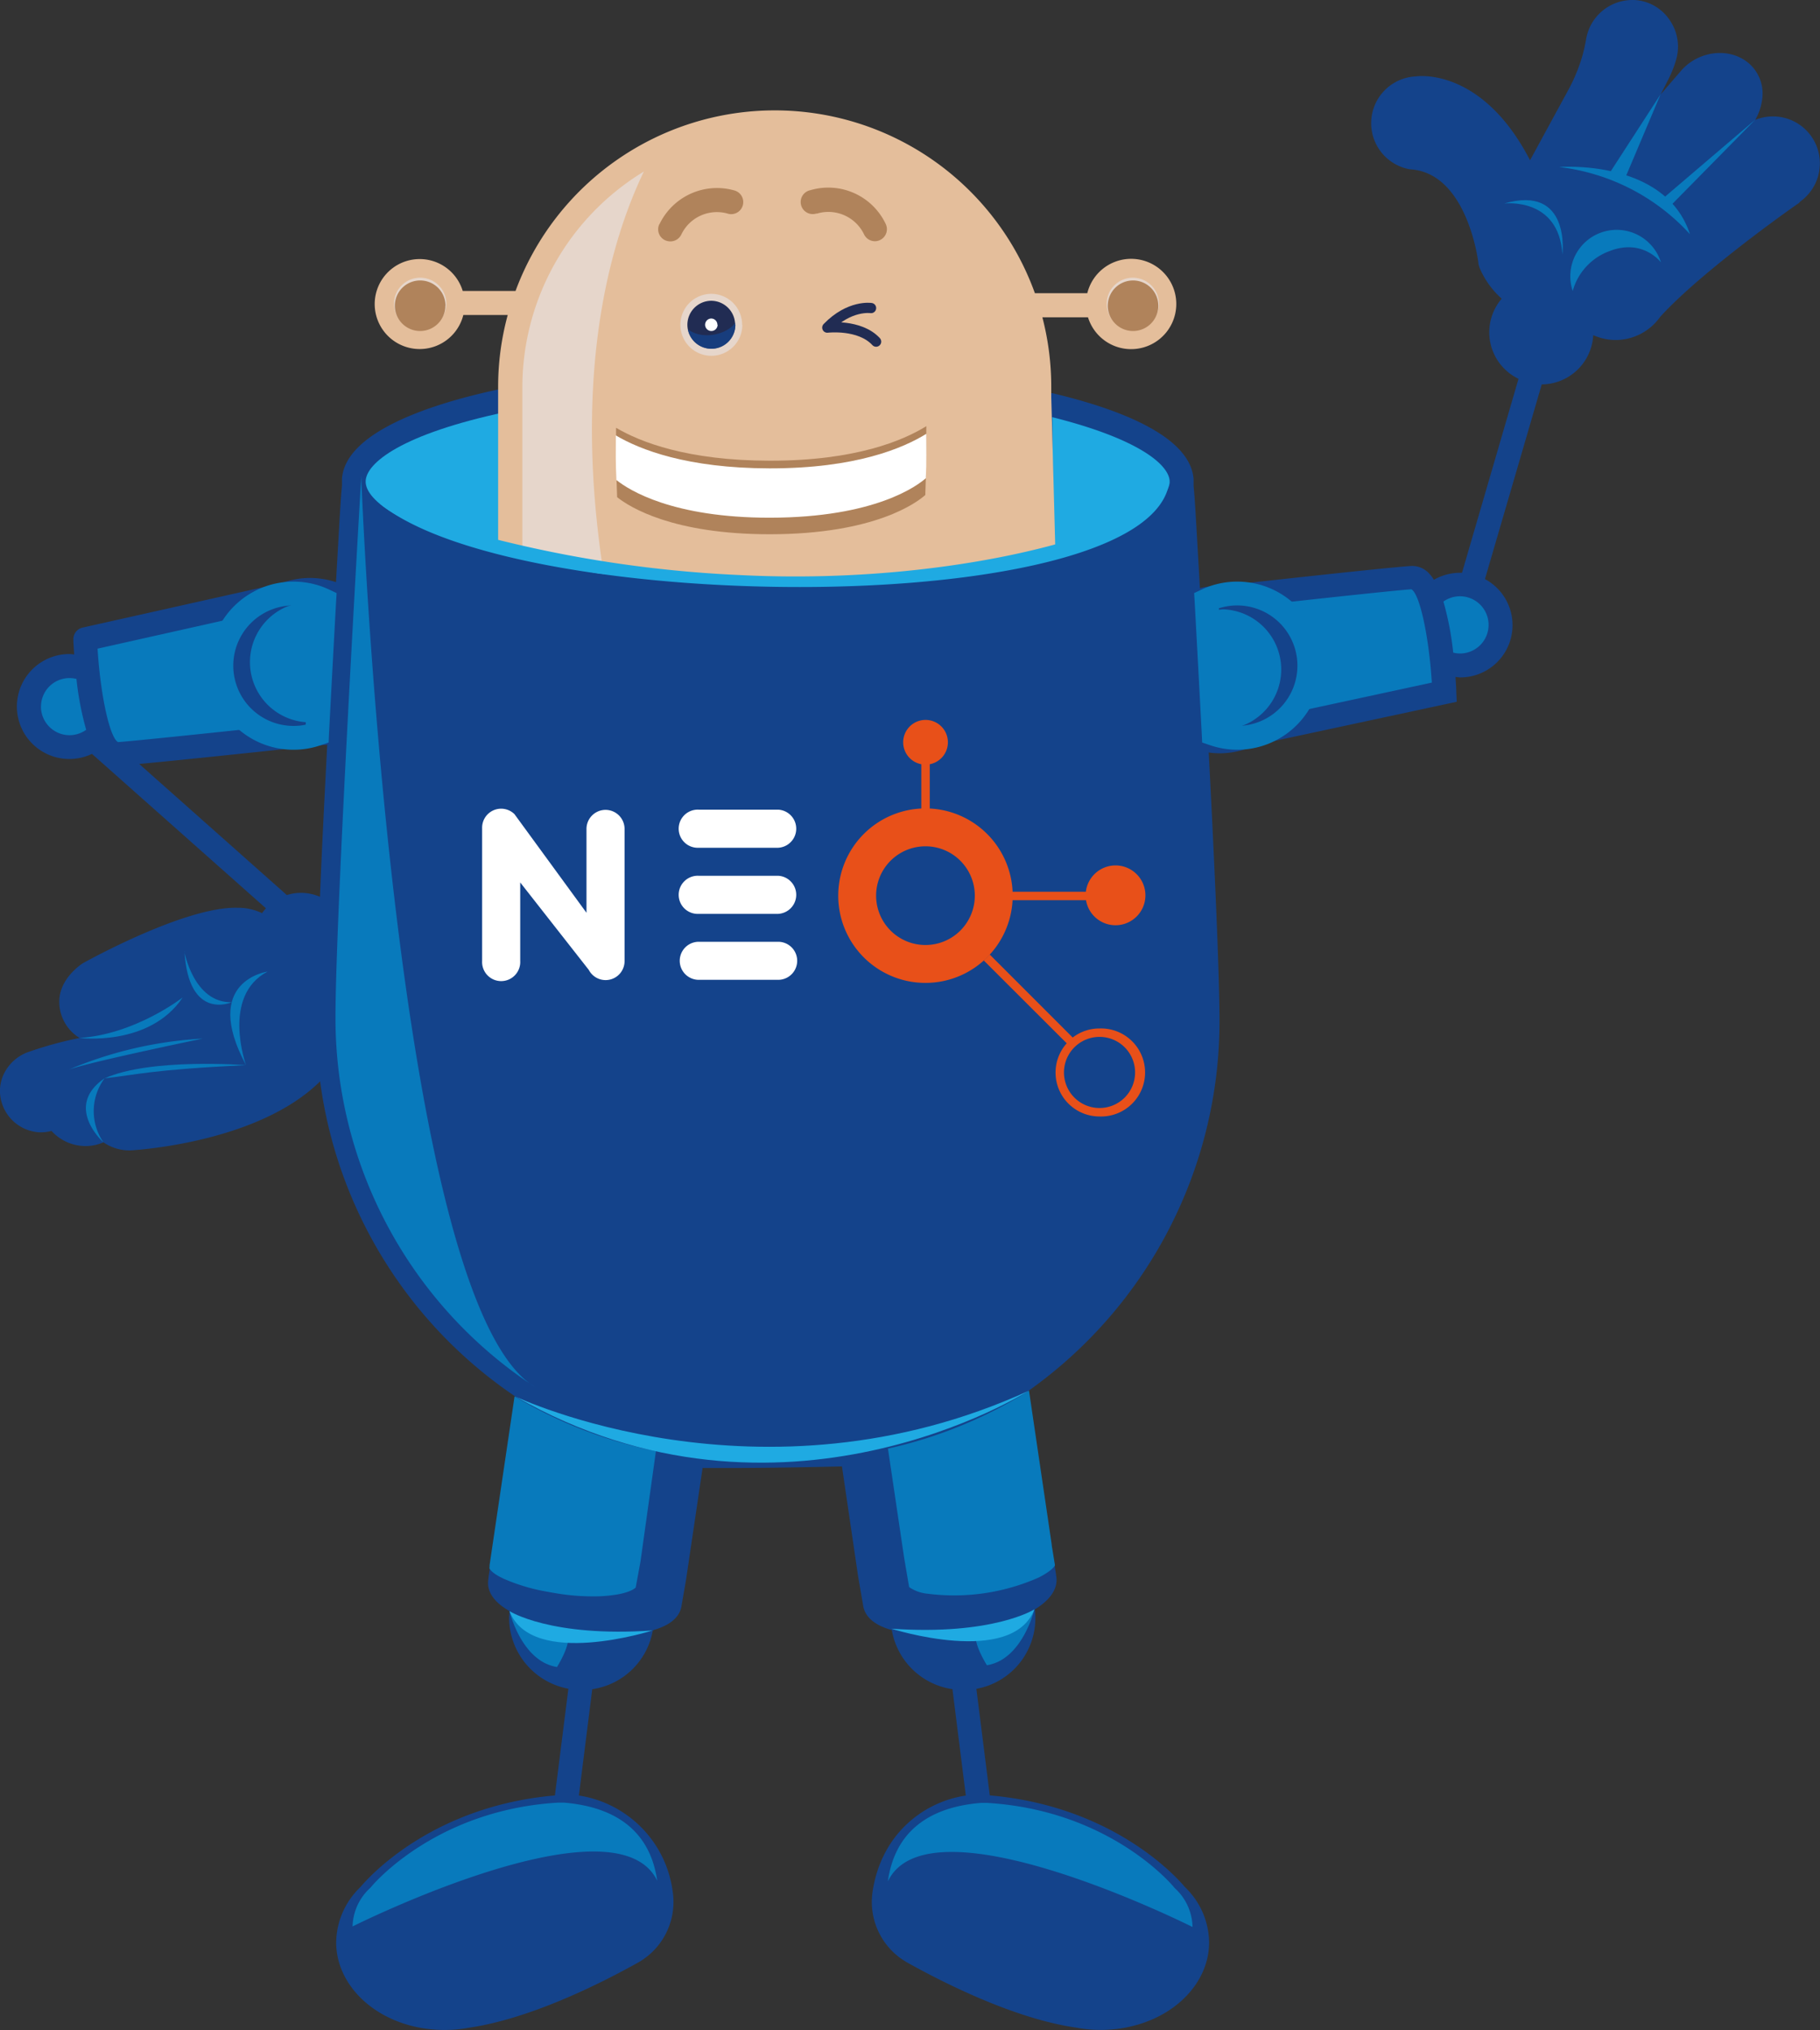 <svg xmlns="http://www.w3.org/2000/svg" xmlns:xlink="http://www.w3.org/1999/xlink" viewBox="0 0 337.82 376.74"><rect x="0" y="0" width="337.82" height="376.74" fill="#333333" stroke="none"/><defs><style>.cls-1,.cls-14{fill:none;}.cls-2{fill:#14438b;}.cls-3{fill:#e85019;}.cls-4{fill:#fff;}.cls-5{fill:#1faae2;}.cls-6{fill:#f59d2d;}.cls-7{fill:#087abc;}.cls-8{fill:#e4be9b;}.cls-9{fill:#b0835b;}.cls-10{fill:#e6d6cb;}.cls-11{fill:#212c53;}.cls-12{opacity:0.75;}.cls-13{clip-path:url(#clip-path);}.cls-14{stroke:#212c53;stroke-linecap:round;stroke-linejoin:round;stroke-width:1.9px;}</style><clipPath id="clip-path"><rect class="cls-1" x="127.67" y="59.88" width="8.82" height="4.85"/></clipPath></defs><title>Fichier 4</title><g id="Calque_2" data-name="Calque 2"><g id="Calque_1-2" data-name="Calque 1"><path class="cls-2" d="M93.82,72C82,74.41,64.19,79.61,63.48,88.81h0c0,.19,0,.38,0,.57s0,.48,0,.72c-.21,2.06-.41,5.57-.76,11.73-.11,1.91-.23,4-.35,6.21a15.61,15.61,0,0,0-4.8-.78,15.33,15.33,0,0,0-5.31.95l-36.92,8.26a2.2,2.2,0,0,0-1.72,2.24c0,.56.07,1.52.15,2.75a8,8,0,0,0-.84-.08,9.74,9.74,0,1,0,4.14,18.53l32.29,28.66a10.13,10.13,0,0,0-.72.9,10.21,10.21,0,0,0-4.29-1h-.17c-9.6-.33-27.88,9.78-28.76,10.27C15,179,11,181.65,11,185.9a7.9,7.9,0,0,0,3.77,6.73,70.64,70.64,0,0,0-9.52,2.61A8,8,0,0,0,.87,199,7.31,7.31,0,0,0,0,202.81a7.77,7.77,0,0,0,7.29,7.33l.42,0a7.72,7.72,0,0,0,1.85-.26,8.54,8.54,0,0,0,6.3,2.81A8.45,8.45,0,0,0,19.2,212a8.57,8.57,0,0,0,4.81,1.5h.14c1.05-.06,23.73-1.4,35.27-12.82a83.86,83.86,0,0,0,36.22,58.48l-4.86,32.89c-.06.3-.1.65-.15,1.17-.22,1.55.36,3.73,3.94,5.77,0,.41-.07.81-.07,1.22a13.43,13.43,0,0,0,11,13.19L103,333.21c-23.08,2-34.87,15.52-36.1,17a14.46,14.46,0,0,0-4.5,10.27c0,7.33,6.1,13.78,14.8,15.68a20.92,20.92,0,0,0,2.61.42,24.81,24.81,0,0,0,7.27-.27c11.48-1.68,24.58-8.3,31.36-12.09a12.92,12.92,0,0,0,6.43-13.13,20.77,20.77,0,0,0-17.42-17.87l2.48-19.73a13.37,13.37,0,0,0,11.24-10.9l.13,0v-.08c3.86-1.1,5-3,5.21-4.55l.83-4.78,3.07-20.74,4.34,0c4.64,0,11.86-.06,21.53-.3l3,20.42.93,5.38c.22,1.52,1.34,3.44,5.19,4.54l.13,0a13.36,13.36,0,0,0,11.26,11l2.48,19.75c-7.6,1.11-15.67,6.93-17.31,17.86a12.91,12.91,0,0,0,6.43,13.12c6.78,3.79,19.88,10.41,31.26,12.07a24.86,24.86,0,0,0,4.66.44,23.67,23.67,0,0,0,2.68-.15,18.85,18.85,0,0,0,2.6-.42c8.74-1.9,14.84-8.35,14.84-15.68a14.46,14.46,0,0,0-4.5-10.27c-1.23-1.49-13.06-15-36.21-17l-2.49-19.78a13.32,13.32,0,0,0,10.85-14.74c3.62-2.22,4.19-4.46,4-6-.34-2.35-.54-3.44-.65-4h0l-4.52-30.57a84.1,84.1,0,0,0,35.45-68.56c0-8.9-1-30.68-2-49.9a15.13,15.13,0,0,0,2,.15,15.52,15.52,0,0,0,6.77-1.56l37.26-8-.08-1.86c0-.55-.07-1.52-.15-2.74.28,0,.56.08.84.08a9.7,9.7,0,0,0,4.63-18.25l10.54-36.13a9.65,9.65,0,0,0,9.56-9.14,10.27,10.27,0,0,0,4.15.9,10.15,10.15,0,0,0,8.27-4.29h0c7.74-8.54,25.5-21,25.68-21.07a1.93,1.93,0,0,0,.31-.33l0,0a8.71,8.71,0,0,0-8.34-15.16,10.29,10.29,0,0,0,1.3-3.94,7.42,7.42,0,0,0-2.34-6.43c-3.46-3.12-9.24-2.61-12.61,1.11,0,0,0,0,0,0l0,0-3.9,4.52,1.43-2.79A20.7,20.7,0,0,0,311.14,11a8.66,8.66,0,0,0-1.34-7.44A8.36,8.36,0,0,0,303.34,0H303a8.71,8.71,0,0,0-8.57,7.15,30.94,30.94,0,0,1-.73,3.26,31.75,31.75,0,0,1-2.54,6.18L284,29.74c-8.84-17.1-20.63-15.64-21.16-15.56h0a8.69,8.69,0,0,0-1.15,17.24c10.42.57,12.6,16.38,12.71,17.29a2.27,2.27,0,0,0,.16.73s0,.06,0,.09a16.09,16.09,0,0,0,4.18,5.9,9.58,9.58,0,0,0,3.12,14.87l-10.49,36c-.13,0-.24,0-.37,0a9.79,9.79,0,0,0-4.85,1.3,6.61,6.61,0,0,0-1.1-1.39,4.26,4.26,0,0,0-3.16-1.17c-4.11.26-25.5,2.61-35,3.67-.17,0-.33,0-.5,0a15.5,15.5,0,0,0-3.67.45c-.14-2.59-.28-5-.41-7.23-.35-6.16-.55-9.68-.76-11.73q0-.36,0-.72c0-.19,0-.38,0-.57h0c-.62-8.08-14.12-13.08-26.21-15.94M59.39,166.43a9,9,0,0,0-3.49-.73,8.75,8.75,0,0,0-2.66.41l-27.4-24.33c8.57-.79,26.81-2.74,32.65-3.37a15.15,15.15,0,0,0,1.51-.16l.28,0,.09,0c.13,0,.25,0,.37-.06-.48,9.33-1,19.35-1.35,28.3"/><path class="cls-3" d="M204.05,190.87a8.09,8.09,0,0,0-4.94,1.68l-15.4-15.4-1.11,1.1L198,193.62a8.15,8.15,0,0,0,6.09,13.58,8.17,8.17,0,1,0,0-16.33m0,14.76a6.6,6.6,0,1,1,6.6-6.59,6.6,6.6,0,0,1-6.6,6.59"/><path class="cls-3" d="M207.05,160.61a5.55,5.55,0,0,0-5.5,4.89H187.87v1.56h13.71a5.55,5.55,0,1,0,5.47-6.45"/><path class="cls-3" d="M172.58,141.83a4.15,4.15,0,1,0-1.57,0v8.56h1.57Z"/><path class="cls-3" d="M155.59,166.22a16.19,16.19,0,1,1,16.19,16.19,16.18,16.18,0,0,1-16.19-16.19"/><path class="cls-2" d="M162.62,166.22a9.16,9.16,0,1,1,9.16,9.16,9.16,9.16,0,0,1-9.16-9.16"/><path class="cls-4" d="M112.39,150.3a3.54,3.54,0,0,0-3.53,3.53V169.4L95.49,151.09a3.53,3.53,0,0,0-6,2.63s0,.08,0,.11v24.52a3.54,3.54,0,1,0,7.07,0V163.77L109.29,180a3.52,3.52,0,0,0,6.64-1.66V153.83a3.54,3.54,0,0,0-3.54-3.53"/><path class="cls-4" d="M144.44,162.53a3.54,3.54,0,0,1,0,7.07H129.7a3.54,3.54,0,1,1,0-7.07Z"/><path class="cls-4" d="M144.44,174.78a3.53,3.53,0,0,1,0,7.06H129.7a3.53,3.53,0,1,1,0-7.06Z"/><path class="cls-4" d="M144.44,150.26a3.54,3.54,0,0,1,0,7.07H129.7a3.54,3.54,0,1,1,0-7.07Z"/><path class="cls-5" d="M217.1,89.38a3.07,3.07,0,0,1-.07.6c-.69,3.1-6.63,7.6-21.46,11.29V99.78l-.26-22.36c16,4,21.8,8.85,21.8,12"/><path class="cls-5" d="M93.82,76.47v25.81c-19.09-4-25.95-9.41-25.95-12.9s6.86-8.86,25.95-12.91"/><path class="cls-6" d="M58.75,194.61c-.09.15-.19.28-.28.42"/><path class="cls-7" d="M62.11,112.64c0,.33,0,.69-.06,1,0,1-.1,1.94-.16,2.94,0,.62-.07,1.25-.1,1.89,0,.79-.09,1.59-.13,2.4s-.09,1.65-.14,2.49c-.08,1.44-.15,2.89-.23,4.36,0,.44,0,.88-.07,1.32,0,.93-.1,1.85-.15,2.79,0,.33,0,.69,0,1s0,.41,0,.62a10.21,10.21,0,0,1-1.45.35L58.3,134c-.24,0-.49.06-.74.06a11.18,11.18,0,0,1-4.11-21.57l.27-.06a2.05,2.05,0,0,0,.5-.22,11.23,11.23,0,0,1,7.89.45"/><path class="cls-7" d="M44.42,114.49a15.52,15.52,0,0,0,3.49,20.6c-10,1.06-23,2.42-26,2.63-1.56-.83-3.28-8.84-3.8-17.34Z"/><path class="cls-7" d="M7.61,131.11A5.29,5.29,0,0,1,14.19,126,55.71,55.71,0,0,0,16,135.44a5.38,5.38,0,0,1-3.08,1,5.32,5.32,0,0,1-5.32-5.32"/><path class="cls-7" d="M65.44,357.57a10,10,0,0,1,3.27-7.19l.18-.2c.12-.15,11.73-14.27,34.7-15.64.36,0,.73,0,1.11,0,6.19.54,15.62,2.87,17.29,14.5-7.71-16-56.55,8.48-56.55,8.48"/><path class="cls-7" d="M164.81,349.09c1.66-11.63,11.09-14,17.29-14.5.37,0,.74,0,1.1,0,23,1.37,34.59,15.49,34.7,15.64l.18.2a10,10,0,0,1,3.27,7.19s-48.83-24.53-56.54-8.48"/><path class="cls-7" d="M118.88,289.82,118,294.6c-.18.24-1.08.88-3.37,1.3a26.34,26.34,0,0,1-4.92.36,40.84,40.84,0,0,1-5.72-.45c-1-.15-2-.33-3-.52a34.38,34.38,0,0,1-7.24-2.19c-2.28-1-2.79-1.81-2.88-2s0-.17,0-.28,0-.22,0-.33l4.64-31.35a83.08,83.08,0,0,0,26.24,10.16Z"/><path class="cls-7" d="M195.23,286.9c.13.71.54,3.31.58,3.53s-.73,1.18-3,2.33a38.77,38.77,0,0,1-20.7,3,7.14,7.14,0,0,1-3.36-1.22l-.93-5.45-3-20.25A83.19,83.19,0,0,0,191,258.1l4.2,28.46Z"/><path class="cls-7" d="M224.07,135.17,224,134c0-.72-.07-1.44-.11-2.14-.34-6.43-.68-12.65-1-18.28.11,0,.23,0,.34-.08l3.75-.42a11.17,11.17,0,0,1-.67,22.33,11.4,11.4,0,0,1-2.26-.23"/><path class="cls-7" d="M239.64,132.32a15.45,15.45,0,0,0,2.3-8.1,15.62,15.62,0,0,0-5.84-12.16c10.19-1.12,23-2.5,25.87-2.7,1.56.83,3.27,8.83,3.8,17.32Z"/><path class="cls-7" d="M271,121.28a5.31,5.31,0,0,1-1.26-.17,55.6,55.6,0,0,0-1.82-9.47,5.31,5.31,0,1,1,3.08,9.64"/><path class="cls-7" d="M291.92,54a8.61,8.61,0,1,1,16.38-5.31s-3.36-4.48-9.49-2.11A11,11,0,0,0,291.92,54"/><path class="cls-7" d="M94.57,299s2.2,9.33,8.82,10.37c2.2-3.64,2.07-5.19,2.07-5.19A10,10,0,0,1,94.57,299"/><path class="cls-5" d="M94.57,299s7.64,4.9,26.56,3.59c0,0-22.42,7.15-26.56-3.59"/><path class="cls-7" d="M192,298.67s-2.2,9.33-8.82,10.37c-2.2-3.63-2.07-5.19-2.07-5.19A10,10,0,0,0,192,298.67"/><path class="cls-5" d="M192,298.67s-7.64,4.9-26.56,3.59c0,0,22.42,7.15,26.56-3.59"/><path class="cls-7" d="M229.66,139.14a15.62,15.62,0,0,1-5.11-.86l-1.41-.48-.07-1.49c-.46-8.75-.92-17.33-1.33-24.76l-.09-1.48,1.35-.64a15.43,15.43,0,0,1,6.66-1.49,15.6,15.6,0,0,1,0,31.2m-2.26-4.65a10.7,10.7,0,0,0,2.26.23,11.18,11.18,0,1,0-3.42-21.83c.36,6.6.77,14,1.16,21.6"/><path class="cls-7" d="M54.47,139.14a15.6,15.6,0,1,1,0-31.2,15.43,15.43,0,0,1,6.66,1.49l1.35.64-.09,1.48c-.41,7.43-.87,16-1.33,24.76L61,137.8l-1.41.48a15.36,15.36,0,0,1-5.11.86m0-26.78a11.18,11.18,0,1,0,0,22.36,10.7,10.7,0,0,0,2.26-.23c.39-7.58.79-15,1.16-21.6a11.26,11.26,0,0,0-3.42-.53"/><path class="cls-7" d="M99.42,257.48a81.81,81.81,0,0,1-37.15-68.59c0-19.49,4.79-100.59,4.79-100.59s0,.27,0,.4,5.82,153.54,32.38,168.78"/><path class="cls-5" d="M95.67,259.17s45.53,21.7,95.29-1.07c0,0-46,29.31-95.29,1.07"/><path class="cls-7" d="M279.2,37.77s10.16-1.28,10.81,9.47c0,0,1.6-13.07-10.81-9.47"/><path class="cls-7" d="M289.41,31s19.69-1.6,24.27,12.46A39,39,0,0,0,289.41,31"/><polygon class="cls-7" points="308.3 37.14 325.81 22.2 310 38.26 308.3 37.14"/><polygon class="cls-7" points="308.23 17.5 299 31.75 301.45 33.52 308.23 17.5"/><path class="cls-7" d="M14.77,192.63s13,1.66,19.14-7.52c0,0-8.75,6.84-19.14,7.52"/><path class="cls-7" d="M34.21,176.57S35.92,186.13,43,186c0,0-8,3.59-8.76-9.46"/><path class="cls-7" d="M49.67,180.31s-12.42,1.67-4,17.37c0,0-4.65-12.84,4-17.37"/><path class="cls-7" d="M19.2,212s-7.47-6.64.23-11.9A10.2,10.2,0,0,0,19.2,212"/><path class="cls-7" d="M45.63,197.68s-17.67-1.39-26.2,2.44c5.64-.61,8.64-1.62,26.2-2.44"/><path class="cls-7" d="M12.39,198.67a74.11,74.11,0,0,1,25.22-5.92s-22.92,4.74-25.22,5.92"/><path class="cls-8" d="M195.89,102.15l-.76-28.42,0-1.91a51.08,51.08,0,0,0-1.65-12.93h8.47a8.38,8.38,0,1,0-.13-4.48h-9.73A51.31,51.31,0,0,0,95.69,54h-9.8A8.35,8.35,0,1,0,86,58.46h8.24a50.79,50.79,0,0,0-1.78,13.36v30.35l26,4.35,29.23,1.42,27-1.42Z"/><path class="cls-9" d="M171.78,91.84c-1.53,1.37-9.27,7.29-28.87,7.31-18,0-26-5-28.36-6.88-.15-2.89-.21-10.2-.2-12.88,4.49,2.65,13.24,6.08,28.45,6.11H143c15.81,0,24.61-3.73,28.94-6.41,0,2.64-.05,9.91-.19,12.75"/><path class="cls-4" d="M171.88,88.72c-1.53,1.37-9.37,7.34-29,7.36-18,0-26.1-5.09-28.47-7-.15-2.88-.11-5.59-.1-8.27,4.49,2.65,13.24,6.08,28.45,6.11H143c15.81,0,24.61-3.73,28.94-6.41,0,2.64.05,5.33-.09,8.17"/><path class="cls-10" d="M119.54,31.78c-6,12.44-13.43,36.84-7.48,74.74-5.29-.56-10.35-2.74-15.1-3.6V71.82a46.84,46.84,0,0,1,22.58-40"/><path class="cls-9" d="M122.39,41.59a2.23,2.23,0,0,0,1.07,3,2.34,2.34,0,0,0,1,.21,2.25,2.25,0,0,0,2-1.27,7.32,7.32,0,0,1,8.77-3.84,2.24,2.24,0,0,0,1.17-4.32,11.84,11.84,0,0,0-14,6.26"/><path class="cls-9" d="M151.61,39.65a7.35,7.35,0,0,1,8.77,3.84,2.24,2.24,0,0,0,2,1.28,2.14,2.14,0,0,0,.94-.21,2.23,2.23,0,0,0,1.08-3,11.8,11.8,0,0,0-14-6.26,2.24,2.24,0,1,0,1.16,4.32"/><path class="cls-10" d="M82.83,56.4A4.85,4.85,0,1,1,78,51.54a4.85,4.85,0,0,1,4.85,4.86"/><path class="cls-9" d="M82.67,56.74A4.69,4.69,0,1,1,78,52.05a4.69,4.69,0,0,1,4.69,4.69"/><path class="cls-10" d="M215.12,56.4a4.85,4.85,0,1,1-4.85-4.86,4.85,4.85,0,0,1,4.85,4.86"/><path class="cls-9" d="M215,56.74a4.69,4.69,0,1,1-4.69-4.69A4.69,4.69,0,0,1,215,56.74"/><path class="cls-10" d="M137.79,60.27A5.75,5.75,0,1,1,132,54.53a5.74,5.74,0,0,1,5.75,5.74"/><path class="cls-11" d="M136.49,60.27A4.45,4.45,0,1,1,132,55.82a4.46,4.46,0,0,1,4.45,4.45"/><g class="cls-12"><g class="cls-13"><path class="cls-2" d="M136.49,60.27c0-.13,0-.26,0-.39-1.19,1.89-5.74,3.48-8.81,1.24a4.45,4.45,0,0,0,8.82-.85"/></g></g><path class="cls-4" d="M133.2,60.27A1.16,1.16,0,1,1,132,59.11a1.16,1.16,0,0,1,1.16,1.16"/><path class="cls-5" d="M70.54,93.51a226.16,226.16,0,0,0,66.52,13.2c43,2.22,80-9.71,80-17.33C213.72,115,96.48,114.49,70.54,93.51"/><path class="cls-14" d="M161.68,57.17s-4-.63-8.12,3.63c0,0,6-.72,9.06,2.6"/></g></g></svg>